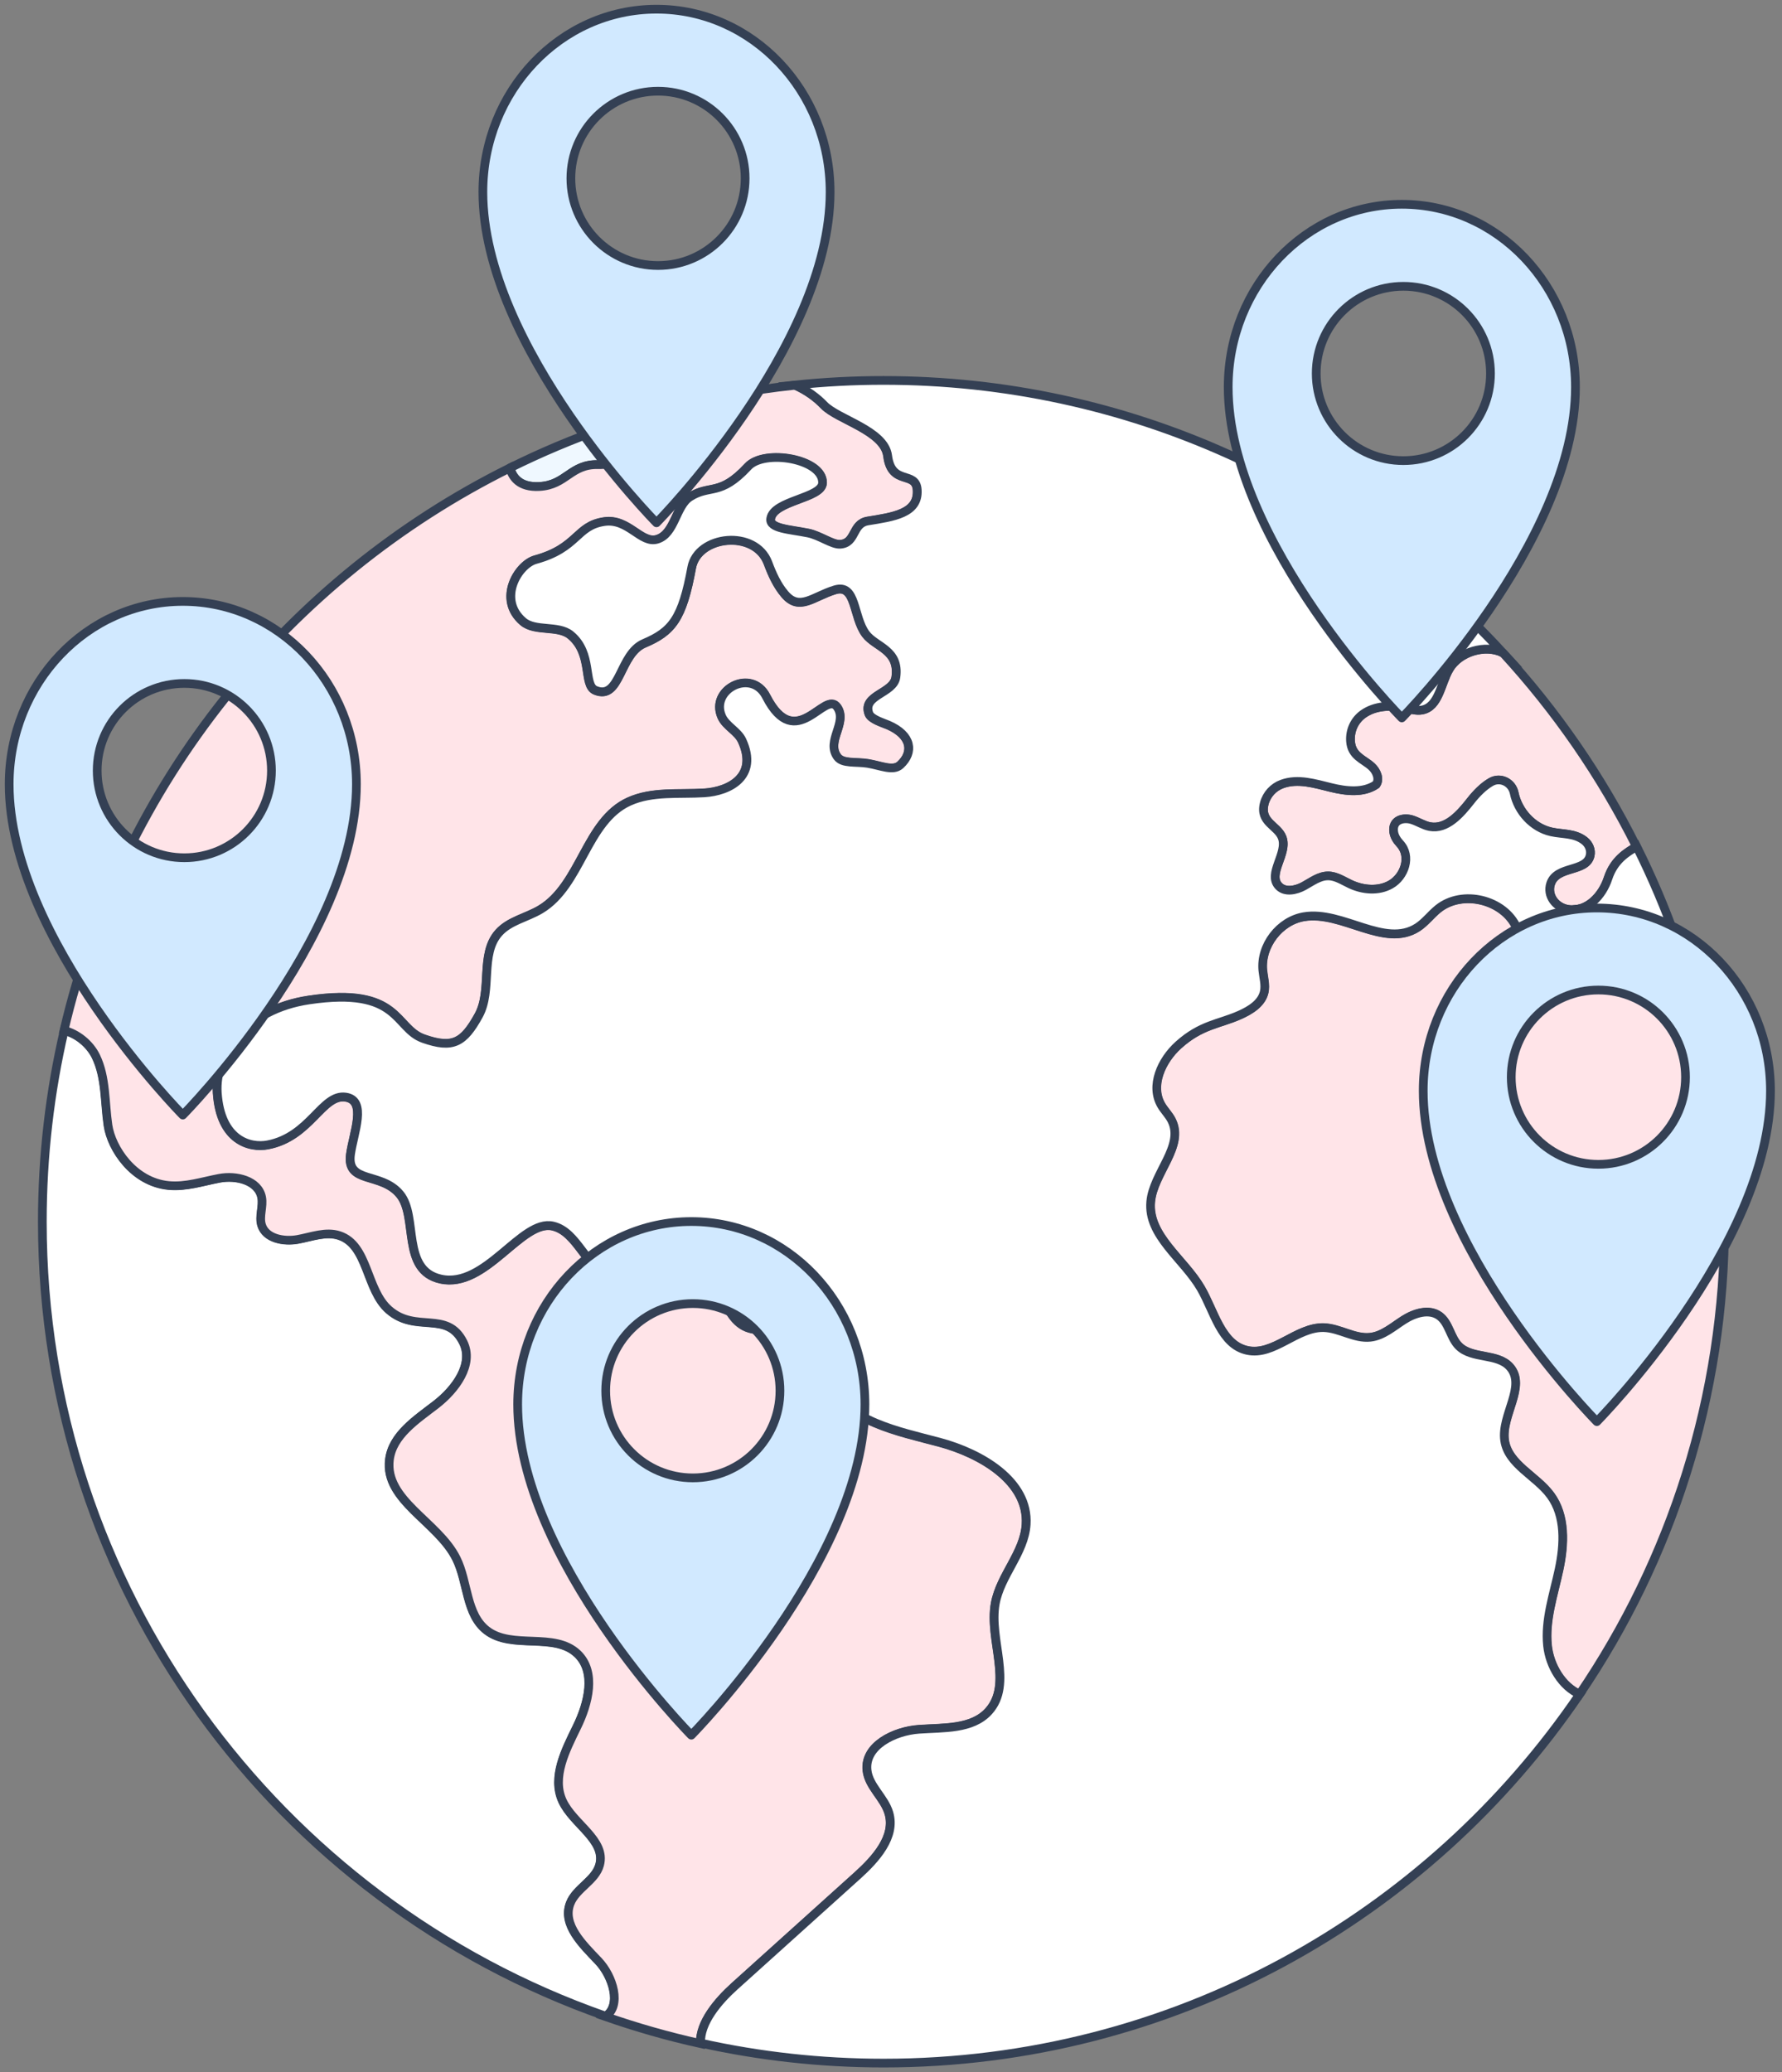 <svg width="203" height="236" viewBox="0 0 203 236" fill="none" xmlns="http://www.w3.org/2000/svg">
<rect x="0" y="0" width="203" height="236" fill="#808080" stroke="none"/>
<g id="Group 31189">
<g id="Group">
<path id="Vector" d="M75.596 49.968C75.442 53.151 78.728 53.146 79.645 51.749C80.561 50.351 79.957 48.427 80.791 47.234C81.436 46.307 82.107 45.575 82.793 44.997C81.564 45.227 80.341 45.478 79.128 45.755C78.954 45.934 78.764 46.108 78.539 46.277C78.017 46.661 75.718 47.434 75.601 49.962L75.596 49.968Z" fill="#EFF8FF" stroke="#344054" stroke-width="0.992" stroke-linecap="round" stroke-linejoin="round"/>
<path id="Vector_2" d="M68.183 223.292C66.412 221.424 64.052 219.172 64.969 216.766C65.634 215.02 67.845 214.166 68.332 212.359C69.089 209.543 65.327 207.731 64.103 205.085C62.855 202.387 64.441 199.311 65.747 196.644C67.052 193.972 67.963 190.388 65.823 188.331C63.208 185.812 58.381 187.875 55.488 185.669C53.088 183.836 53.349 180.176 52.013 177.473C49.934 173.281 43.817 170.86 44.386 166.217C44.728 163.422 47.441 161.671 49.673 159.952C51.9 158.237 54.045 155.355 52.791 152.836C50.963 149.166 47.431 151.848 44.34 149.161C41.703 146.873 42 141.785 38.683 140.689C37.148 140.182 35.51 140.843 33.923 141.129C32.331 141.416 30.293 141.032 29.822 139.486C29.515 138.478 30.032 137.377 29.833 136.338C29.459 134.408 26.93 133.804 25.006 134.168C23.076 134.536 21.187 135.176 19.231 134.987C15.234 134.598 12.71 130.764 12.326 128.127C11.937 125.491 12.111 122.696 10.954 120.296C10.263 118.862 8.82 117.69 7.32 117.327C5.687 124.34 4.822 131.644 4.822 139.148C4.822 180.98 31.629 216.546 68.997 229.614C70.876 228.391 69.857 225.043 68.188 223.282L68.183 223.292Z" fill="white" stroke="#344054" stroke-width="0.992" stroke-miterlimit="10"/>
<path id="Vector_3" d="M61.473 55.394C64.544 55.225 65.015 52.829 68.158 52.901C72.074 52.993 71.173 49.814 68.941 48.713C65.22 50.019 61.606 51.544 58.11 53.279C58.371 54.303 59.164 55.527 61.468 55.399L61.473 55.394Z" fill="#EFF8FF" stroke="#344054" stroke-width="0.992" stroke-linecap="round" stroke-linejoin="round"/>
<path id="Vector_4" d="M83.666 226.221C88.329 222.023 92.988 217.82 97.651 213.623C99.745 211.734 102.048 209.19 101.244 206.487C100.722 204.726 98.956 203.457 98.757 201.629C98.449 198.835 101.859 197.161 104.664 196.961C107.469 196.761 110.714 196.992 112.603 194.913C115.444 191.791 112.613 186.78 113.366 182.628C113.949 179.439 116.683 176.864 116.882 173.629C117.195 168.705 111.764 165.536 106.998 164.267C102.232 162.997 96.642 161.933 94.308 157.592C93.1 155.339 92.665 152.161 90.218 151.408C88.667 150.932 86.947 151.746 85.391 151.29C81.956 150.282 82.223 144.4 78.839 143.238C75.742 142.179 72.64 146.125 69.492 145.235C66.677 144.441 65.817 140.295 62.965 139.645C59.403 138.831 55.313 146.822 50.184 145.68C45.653 144.667 47.65 138.591 45.556 136.041C43.416 133.436 39.434 134.884 39.915 131.465C40.263 128.993 41.83 125.317 39.357 124.964C36.66 124.58 35.339 129.489 30.471 130.405C28.485 130.779 25.101 129.934 24.738 124.478C24.451 120.142 27.916 114.982 35.19 113.902C45.602 112.356 44.896 117.132 48.233 118.31C51.576 119.487 52.809 118.77 54.519 115.663C56.101 112.786 54.622 108.696 56.807 106.244C58.026 104.883 59.991 104.53 61.558 103.593C66.19 100.834 66.743 93.519 71.662 91.297C74.293 90.11 77.334 90.494 80.216 90.32C83.077 90.145 86.4 88.446 84.526 84.366C84.024 83.271 82.688 82.728 82.202 81.628C80.835 78.541 85.611 76.079 87.27 79.334C90.659 85.963 93.955 78.5 95.368 80.563C96.566 82.314 94.068 84.397 95.368 86.204C95.967 87.038 97.472 86.741 98.838 86.962C100.343 87.207 101.725 87.888 102.545 87.136C104.106 85.697 103.85 83.747 101.178 82.59C100.543 82.319 99.212 81.935 98.972 81.29C98.178 79.155 101.787 79.007 102.043 77.144C102.478 74.011 99.755 73.729 98.618 72.229C97.134 70.264 97.569 66.445 95.102 67.192C92.634 67.94 91.078 69.665 89.404 67.704C88.529 66.675 87.956 65.421 87.485 64.157C86.041 60.251 79.458 60.978 78.783 64.664C77.718 70.494 76.541 71.943 73.362 73.289C70.521 74.492 70.669 79.821 67.818 78.638C66.369 78.039 67.578 74.446 64.972 72.327C63.564 71.185 60.954 71.984 59.577 70.806C56.587 68.252 59.024 64.295 60.984 63.758C65.863 62.422 65.602 59.888 68.826 59.422C71.575 59.023 73.004 61.992 74.851 61.434C76.873 60.825 76.95 57.661 78.568 56.622C80.871 55.143 81.992 56.622 85.202 53.146C87.06 51.135 93.745 52.266 93.689 55.004C93.653 56.781 88.099 56.99 87.782 59.094C87.613 60.231 89.927 60.303 92.046 60.727C93.356 60.988 94.779 62.058 95.67 62.007C97.549 61.905 97.006 59.657 98.838 59.355C101.736 58.879 104.633 58.511 104.474 55.829C104.341 53.556 101.546 55.399 101.106 51.933C100.738 49.036 95.419 47.802 93.847 46.154C93.064 45.335 91.913 44.459 90.551 43.876C87.925 44.152 85.33 44.536 82.765 45.017C82.084 45.596 81.414 46.333 80.764 47.254C79.929 48.447 80.533 50.372 79.617 51.769C78.701 53.167 75.415 53.167 75.568 49.988C75.691 47.459 77.989 46.686 78.506 46.302C78.731 46.133 78.926 45.959 79.095 45.78C75.624 46.579 72.225 47.567 68.913 48.729C71.145 49.829 72.046 53.008 68.13 52.916C64.987 52.844 64.511 55.24 61.445 55.409C59.142 55.537 58.348 54.313 58.087 53.29C32.805 65.836 13.845 89.209 7.292 117.352C8.787 117.716 10.236 118.888 10.927 120.321C12.084 122.722 11.91 125.517 12.299 128.153C12.688 130.789 15.206 134.623 19.204 135.012C21.16 135.202 23.048 134.557 24.978 134.193C26.908 133.825 29.432 134.434 29.805 136.364C30.005 137.403 29.488 138.503 29.795 139.512C30.266 141.058 32.308 141.437 33.895 141.155C35.487 140.868 37.125 140.208 38.656 140.715C41.973 141.81 41.676 146.898 44.312 149.187C47.404 151.874 50.936 149.192 52.764 152.862C54.018 155.38 51.878 158.257 49.646 159.977C47.419 161.692 44.701 163.448 44.358 166.243C43.79 170.885 49.907 173.307 51.985 177.499C53.327 180.202 53.065 183.862 55.461 185.694C58.348 187.901 63.175 185.833 65.796 188.356C67.936 190.419 67.025 194.002 65.719 196.669C64.414 199.341 62.827 202.413 64.076 205.11C65.3 207.757 69.062 209.569 68.304 212.384C67.818 214.191 65.607 215.046 64.941 216.792C64.025 219.197 66.38 221.455 68.156 223.318C69.83 225.079 70.848 228.427 68.965 229.65C72.476 230.879 76.08 231.908 79.771 232.727C79.684 230.392 81.731 227.971 83.641 226.246L83.666 226.221Z" fill="#FFE4E8" stroke="#344054" stroke-width="0.992" stroke-miterlimit="10"/>
<path id="Vector_5" d="M191 107.207C189.628 107.355 188.307 108.113 187.688 109.351C187.396 109.935 186.163 111.348 185.441 111.348C181.842 111.348 183.173 109.229 179.559 108.502C177.834 108.159 174.927 110.027 173.944 108.563C173.365 107.698 173.196 106.633 172.772 105.686C171.328 102.441 166.567 101.289 163.803 103.516C162.979 104.176 162.339 105.062 161.454 105.635C157.712 108.051 152.905 103.675 148.508 104.417C145.729 104.888 143.568 107.713 143.835 110.519C143.911 111.343 144.172 112.182 143.993 112.991C143.701 114.286 142.406 115.074 141.193 115.612C138.818 116.666 136.801 116.697 134.216 119.031C132.286 120.772 130.955 123.684 132.286 125.916C132.634 126.505 133.141 126.996 133.448 127.605C134.938 130.544 131.36 133.594 131.063 136.876C130.71 140.756 134.815 143.366 136.776 146.729C138.316 149.376 139.079 153.164 142.074 153.809C145.084 154.454 147.689 151.132 150.765 151.214C152.588 151.26 154.272 152.514 156.084 152.309C157.522 152.145 158.674 151.111 159.892 150.333C161.111 149.555 162.769 149.028 163.941 149.872C165.063 150.681 165.18 152.345 166.163 153.317C167.678 154.822 170.57 154.09 171.983 155.693C173.908 157.878 170.949 161.201 171.384 164.082C171.794 166.811 174.968 168.075 176.606 170.297C178.346 172.657 178.192 175.907 177.578 178.774C176.964 181.645 175.961 184.517 176.268 187.435C176.508 189.728 177.911 192.083 179.928 192.963C190.36 177.622 196.457 159.102 196.457 139.154C196.457 127.948 194.527 117.199 190.995 107.201L191 107.207Z" fill="#FFE4E8" stroke="#344054" stroke-width="0.992" stroke-miterlimit="10"/>
<path id="Vector_6" d="M165.105 76.176C164.117 77.876 163.917 80.522 161.983 80.87C161.379 80.978 160.764 80.793 160.16 80.66C158.512 80.292 156.664 80.343 155.292 81.326C154.294 82.042 153.767 83.204 153.854 84.428C153.977 86.112 155.318 86.46 156.234 87.284C156.813 87.806 157.212 88.712 156.766 89.357C155.308 90.35 153.357 90.115 151.642 89.7C149.795 89.25 147.865 88.63 146.042 89.296C145.06 89.654 144.292 90.488 144.031 91.502C143.468 93.652 145.541 94.015 146.063 95.387C146.754 97.199 144.333 99.538 145.689 100.931C146.396 101.658 147.629 101.407 148.52 100.926C149.411 100.445 150.276 99.759 151.294 99.759C152.206 99.759 153.004 100.317 153.833 100.701C155.272 101.371 157.038 101.52 158.425 100.741C160.017 99.841 160.826 97.517 159.469 96.068C159.121 95.694 158.84 95.254 158.773 94.747C158.578 93.35 159.894 93.068 160.831 93.355C161.532 93.57 162.162 94.005 162.883 94.143C164.798 94.502 166.364 92.72 167.562 91.184C168.187 90.391 168.98 89.567 169.855 89.065C170.925 88.451 172.246 89.111 172.497 90.32C172.927 92.413 174.601 94.271 176.71 94.742C177.989 95.029 179.366 94.865 180.492 95.745C181.009 96.15 181.296 96.81 181.148 97.445C180.702 99.37 177.349 98.561 176.653 100.634C176.198 101.996 177.227 103.367 178.65 103.572C180.83 103.89 182.545 102.011 183.185 100.04C183.871 97.942 185.314 97.087 186.425 96.431C182.397 88.359 177.262 80.942 171.222 74.364C169.221 73.345 166.241 74.241 165.11 76.186L165.105 76.176Z" fill="#FFE4E8" stroke="#344054" stroke-width="0.992" stroke-miterlimit="10"/>
<path id="Vector_7" d="M186.418 96.421C185.313 97.076 183.864 97.936 183.178 100.03C182.533 102.001 180.824 103.88 178.643 103.562C177.22 103.357 176.191 101.986 176.647 100.624C177.343 98.551 180.696 99.359 181.141 97.435C181.289 96.795 181.003 96.14 180.486 95.735C179.365 94.855 177.983 95.024 176.703 94.732C174.599 94.256 172.92 92.403 172.49 90.309C172.239 89.096 170.919 88.441 169.849 89.055C168.973 89.557 168.18 90.381 167.555 91.174C166.353 92.71 164.791 94.497 162.877 94.133C162.155 93.995 161.525 93.56 160.824 93.345C159.887 93.058 158.572 93.345 158.766 94.737C158.838 95.239 159.12 95.684 159.463 96.058C160.819 97.507 160.01 99.831 158.418 100.731C157.036 101.515 155.27 101.366 153.827 100.69C153.002 100.307 152.199 99.749 151.288 99.749C150.274 99.749 149.409 100.429 148.513 100.916C147.623 101.397 146.389 101.653 145.682 100.921C144.331 99.528 146.747 97.189 146.056 95.377C145.534 94.01 143.461 93.647 144.024 91.492C144.29 90.478 145.053 89.644 146.036 89.286C147.858 88.62 149.788 89.24 151.636 89.69C153.351 90.11 155.301 90.34 156.76 89.347C157.205 88.707 156.806 87.796 156.227 87.274C155.306 86.45 153.965 86.102 153.847 84.418C153.76 83.194 154.287 82.027 155.285 81.316C156.657 80.338 158.505 80.281 160.154 80.65C160.752 80.783 161.367 80.972 161.976 80.86C163.911 80.512 164.11 77.865 165.098 76.166C166.23 74.221 169.209 73.325 171.21 74.344C153.699 55.276 128.565 43.323 100.636 43.323C97.237 43.323 93.879 43.502 90.568 43.85C91.929 44.434 93.081 45.309 93.864 46.128C95.436 47.777 100.754 49.01 101.123 51.908C101.563 55.373 104.358 53.53 104.491 55.803C104.65 58.49 101.752 58.859 98.855 59.33C97.022 59.632 97.565 61.879 95.686 61.981C94.796 62.028 93.373 60.963 92.062 60.702C89.943 60.277 87.624 60.205 87.798 59.069C88.116 56.96 93.665 56.755 93.705 54.979C93.762 52.24 87.082 51.109 85.218 53.121C82.004 56.596 80.888 55.117 78.584 56.596C76.967 57.636 76.89 60.799 74.868 61.408C73.02 61.966 71.592 58.997 68.843 59.397C65.613 59.862 65.879 62.396 61.001 63.732C59.035 64.27 56.604 68.227 59.593 70.781C60.97 71.958 63.581 71.16 64.989 72.301C67.594 74.42 66.386 78.014 67.835 78.613C70.686 79.795 70.537 74.466 73.378 73.263C76.557 71.912 77.734 70.469 78.799 64.638C79.475 60.953 86.053 60.226 87.501 64.132C87.972 65.396 88.54 66.655 89.421 67.679C91.095 69.639 92.651 67.914 95.118 67.167C97.586 66.42 97.156 70.238 98.635 72.204C99.766 73.704 102.489 73.985 102.059 77.118C101.804 78.981 98.19 79.13 98.988 81.264C99.229 81.909 100.56 82.293 101.194 82.564C103.872 83.721 104.127 85.672 102.561 87.11C101.742 87.863 100.36 87.182 98.855 86.936C97.488 86.716 95.983 87.008 95.384 86.178C94.084 84.371 96.582 82.293 95.384 80.537C93.972 78.475 90.675 85.933 87.286 79.309C85.623 76.053 80.852 78.516 82.219 81.602C82.705 82.703 84.041 83.245 84.543 84.341C86.416 88.415 83.094 90.115 80.233 90.294C77.351 90.473 74.31 90.084 71.679 91.272C66.765 93.488 66.207 100.803 61.574 103.567C60.003 104.504 58.042 104.857 56.824 106.219C54.633 108.666 56.117 112.761 54.536 115.638C52.826 118.74 51.593 119.461 48.25 118.284C44.907 117.107 45.619 112.331 35.207 113.877C27.938 114.957 24.468 120.117 24.754 124.452C25.118 129.909 28.501 130.754 30.487 130.38C35.355 129.464 36.676 124.555 39.374 124.939C41.846 125.292 40.285 128.967 39.932 131.44C39.45 134.859 43.433 133.41 45.573 136.016C47.666 138.565 45.67 144.641 50.2 145.655C55.324 146.801 59.414 138.806 62.982 139.62C65.833 140.275 66.693 144.416 69.508 145.209C72.657 146.095 75.764 142.148 78.856 143.213C82.239 144.375 81.973 150.257 85.408 151.265C86.964 151.721 88.684 150.907 90.235 151.383C92.677 152.135 93.112 155.314 94.325 157.566C96.659 161.912 102.249 162.972 107.015 164.241C111.78 165.511 117.206 168.684 116.899 173.604C116.694 176.839 113.961 179.414 113.382 182.603C112.625 186.754 115.461 191.765 112.62 194.888C110.726 196.966 107.48 196.736 104.68 196.936C101.875 197.135 98.466 198.809 98.773 201.604C98.973 203.426 100.739 204.701 101.261 206.462C102.065 209.165 99.761 211.714 97.667 213.598C93.004 217.795 88.346 221.998 83.683 226.195C81.773 227.915 79.726 230.341 79.813 232.676C86.524 234.165 93.496 234.953 100.657 234.953C133.628 234.953 162.713 218.297 179.953 192.943C177.937 192.057 176.534 189.708 176.293 187.414C175.986 184.497 176.99 181.625 177.604 178.753C178.218 175.882 178.372 172.636 176.631 170.276C174.993 168.055 171.819 166.791 171.41 164.062C170.975 161.18 173.934 157.863 172.009 155.672C170.596 154.07 167.704 154.802 166.189 153.297C165.211 152.325 165.088 150.661 163.967 149.852C162.795 149.008 161.136 149.535 159.918 150.313C158.7 151.091 157.548 152.125 156.11 152.289C154.298 152.493 152.613 151.244 150.791 151.193C147.715 151.116 145.109 154.434 142.099 153.789C139.105 153.149 138.342 149.356 136.801 146.709C134.841 143.346 130.74 140.73 131.089 136.855C131.385 133.574 134.964 130.523 133.474 127.585C133.167 126.976 132.66 126.484 132.312 125.896C130.981 123.664 132.312 120.751 134.242 119.011C136.827 116.682 138.839 116.646 141.219 115.592C142.432 115.054 143.727 114.266 144.019 112.971C144.198 112.162 143.942 111.327 143.86 110.498C143.594 107.693 145.759 104.873 148.534 104.397C152.926 103.649 157.732 108.031 161.479 105.615C162.365 105.042 163.005 104.161 163.829 103.496C166.593 101.269 171.354 102.421 172.797 105.666C173.217 106.613 173.391 107.683 173.969 108.543C174.947 110.007 177.855 108.138 179.585 108.481C183.199 109.203 181.868 111.327 185.466 111.327C186.188 111.327 187.422 109.91 187.714 109.331C188.338 108.087 189.654 107.33 191.025 107.186C189.715 103.48 188.184 99.882 186.444 96.401L186.418 96.421Z" fill="white" stroke="#344054" stroke-width="0.992" stroke-miterlimit="10"/>
</g>
<g id="Group_2">
<path id="Vector_8" d="M159.691 23.265C148.767 23.265 139.912 32.587 139.912 44.089C139.912 61.744 159.691 81.758 159.691 81.758C159.691 81.758 179.471 61.744 179.471 44.089C179.471 32.587 170.615 23.265 159.691 23.265ZM159.865 52.458C154.383 52.458 149.94 48.015 149.94 42.533C149.94 37.05 154.383 32.607 159.865 32.607C165.348 32.607 169.791 37.05 169.791 42.533C169.791 48.015 165.348 52.458 159.865 52.458Z" fill="#D1E9FF" stroke="#344054" stroke-width="0.992" stroke-linecap="round" stroke-linejoin="round"/>
</g>
<g id="Group_3">
<path id="Vector_9" d="M78.752 139.114C67.828 139.114 58.972 148.436 58.972 159.938C58.972 177.593 78.752 197.608 78.752 197.608C78.752 197.608 98.531 177.593 98.531 159.938C98.531 148.436 89.675 139.114 78.752 139.114ZM78.926 168.307C73.444 168.307 69 163.864 69 158.382C69 152.899 73.444 148.456 78.926 148.456C84.408 148.456 88.851 152.899 88.851 158.382C88.851 163.864 84.408 168.307 78.926 168.307Z" fill="#D1E9FF" stroke="#344054" stroke-width="0.992" stroke-linecap="round" stroke-linejoin="round"/>
</g>
<g id="Group_4">
<path id="Vector_10" d="M181.909 103.405C170.985 103.405 162.129 112.727 162.129 124.229C162.129 141.884 181.909 161.899 181.909 161.899C181.909 161.899 201.688 141.884 201.688 124.229C201.688 112.727 192.832 103.405 181.909 103.405ZM182.083 132.598C176.6 132.598 172.157 128.155 172.157 122.673C172.157 117.19 176.6 112.747 182.083 112.747C187.565 112.747 192.008 117.19 192.008 122.673C192.008 128.155 187.565 132.598 182.083 132.598Z" fill="#D1E9FF" stroke="#344054" stroke-width="0.992" stroke-linecap="round" stroke-linejoin="round"/>
</g>
<g id="Group_5">
<path id="Vector_11" d="M74.786 1.046C63.862 1.046 55.007 10.367 55.007 21.869C55.007 39.525 74.786 59.539 74.786 59.539C74.786 59.539 94.565 39.525 94.565 21.869C94.565 10.367 85.71 1.046 74.786 1.046ZM74.96 30.239C69.478 30.239 65.034 25.796 65.034 20.313C65.034 14.831 69.478 10.388 74.96 10.388C80.442 10.388 84.885 14.831 84.885 20.313C84.885 25.796 80.442 30.239 74.96 30.239Z" fill="#D1E9FF" stroke="#344054" stroke-width="0.992" stroke-linecap="round" stroke-linejoin="round"/>
</g>
<g id="Group_6">
<path id="Vector_12" d="M20.824 68.491C9.9 68.491 1.044 77.813 1.044 89.315C1.044 106.97 20.824 126.985 20.824 126.985C20.824 126.985 40.603 106.97 40.603 89.315C40.603 77.813 31.747 68.491 20.824 68.491ZM20.998 97.684C15.515 97.684 11.072 93.241 11.072 87.759C11.072 82.276 15.515 77.833 20.998 77.833C26.48 77.833 30.923 82.276 30.923 87.759C30.923 93.241 26.48 97.684 20.998 97.684Z" fill="#D1E9FF" stroke="#344054" stroke-width="0.992" stroke-linecap="round" stroke-linejoin="round"/>
</g>
</g>
</svg>
